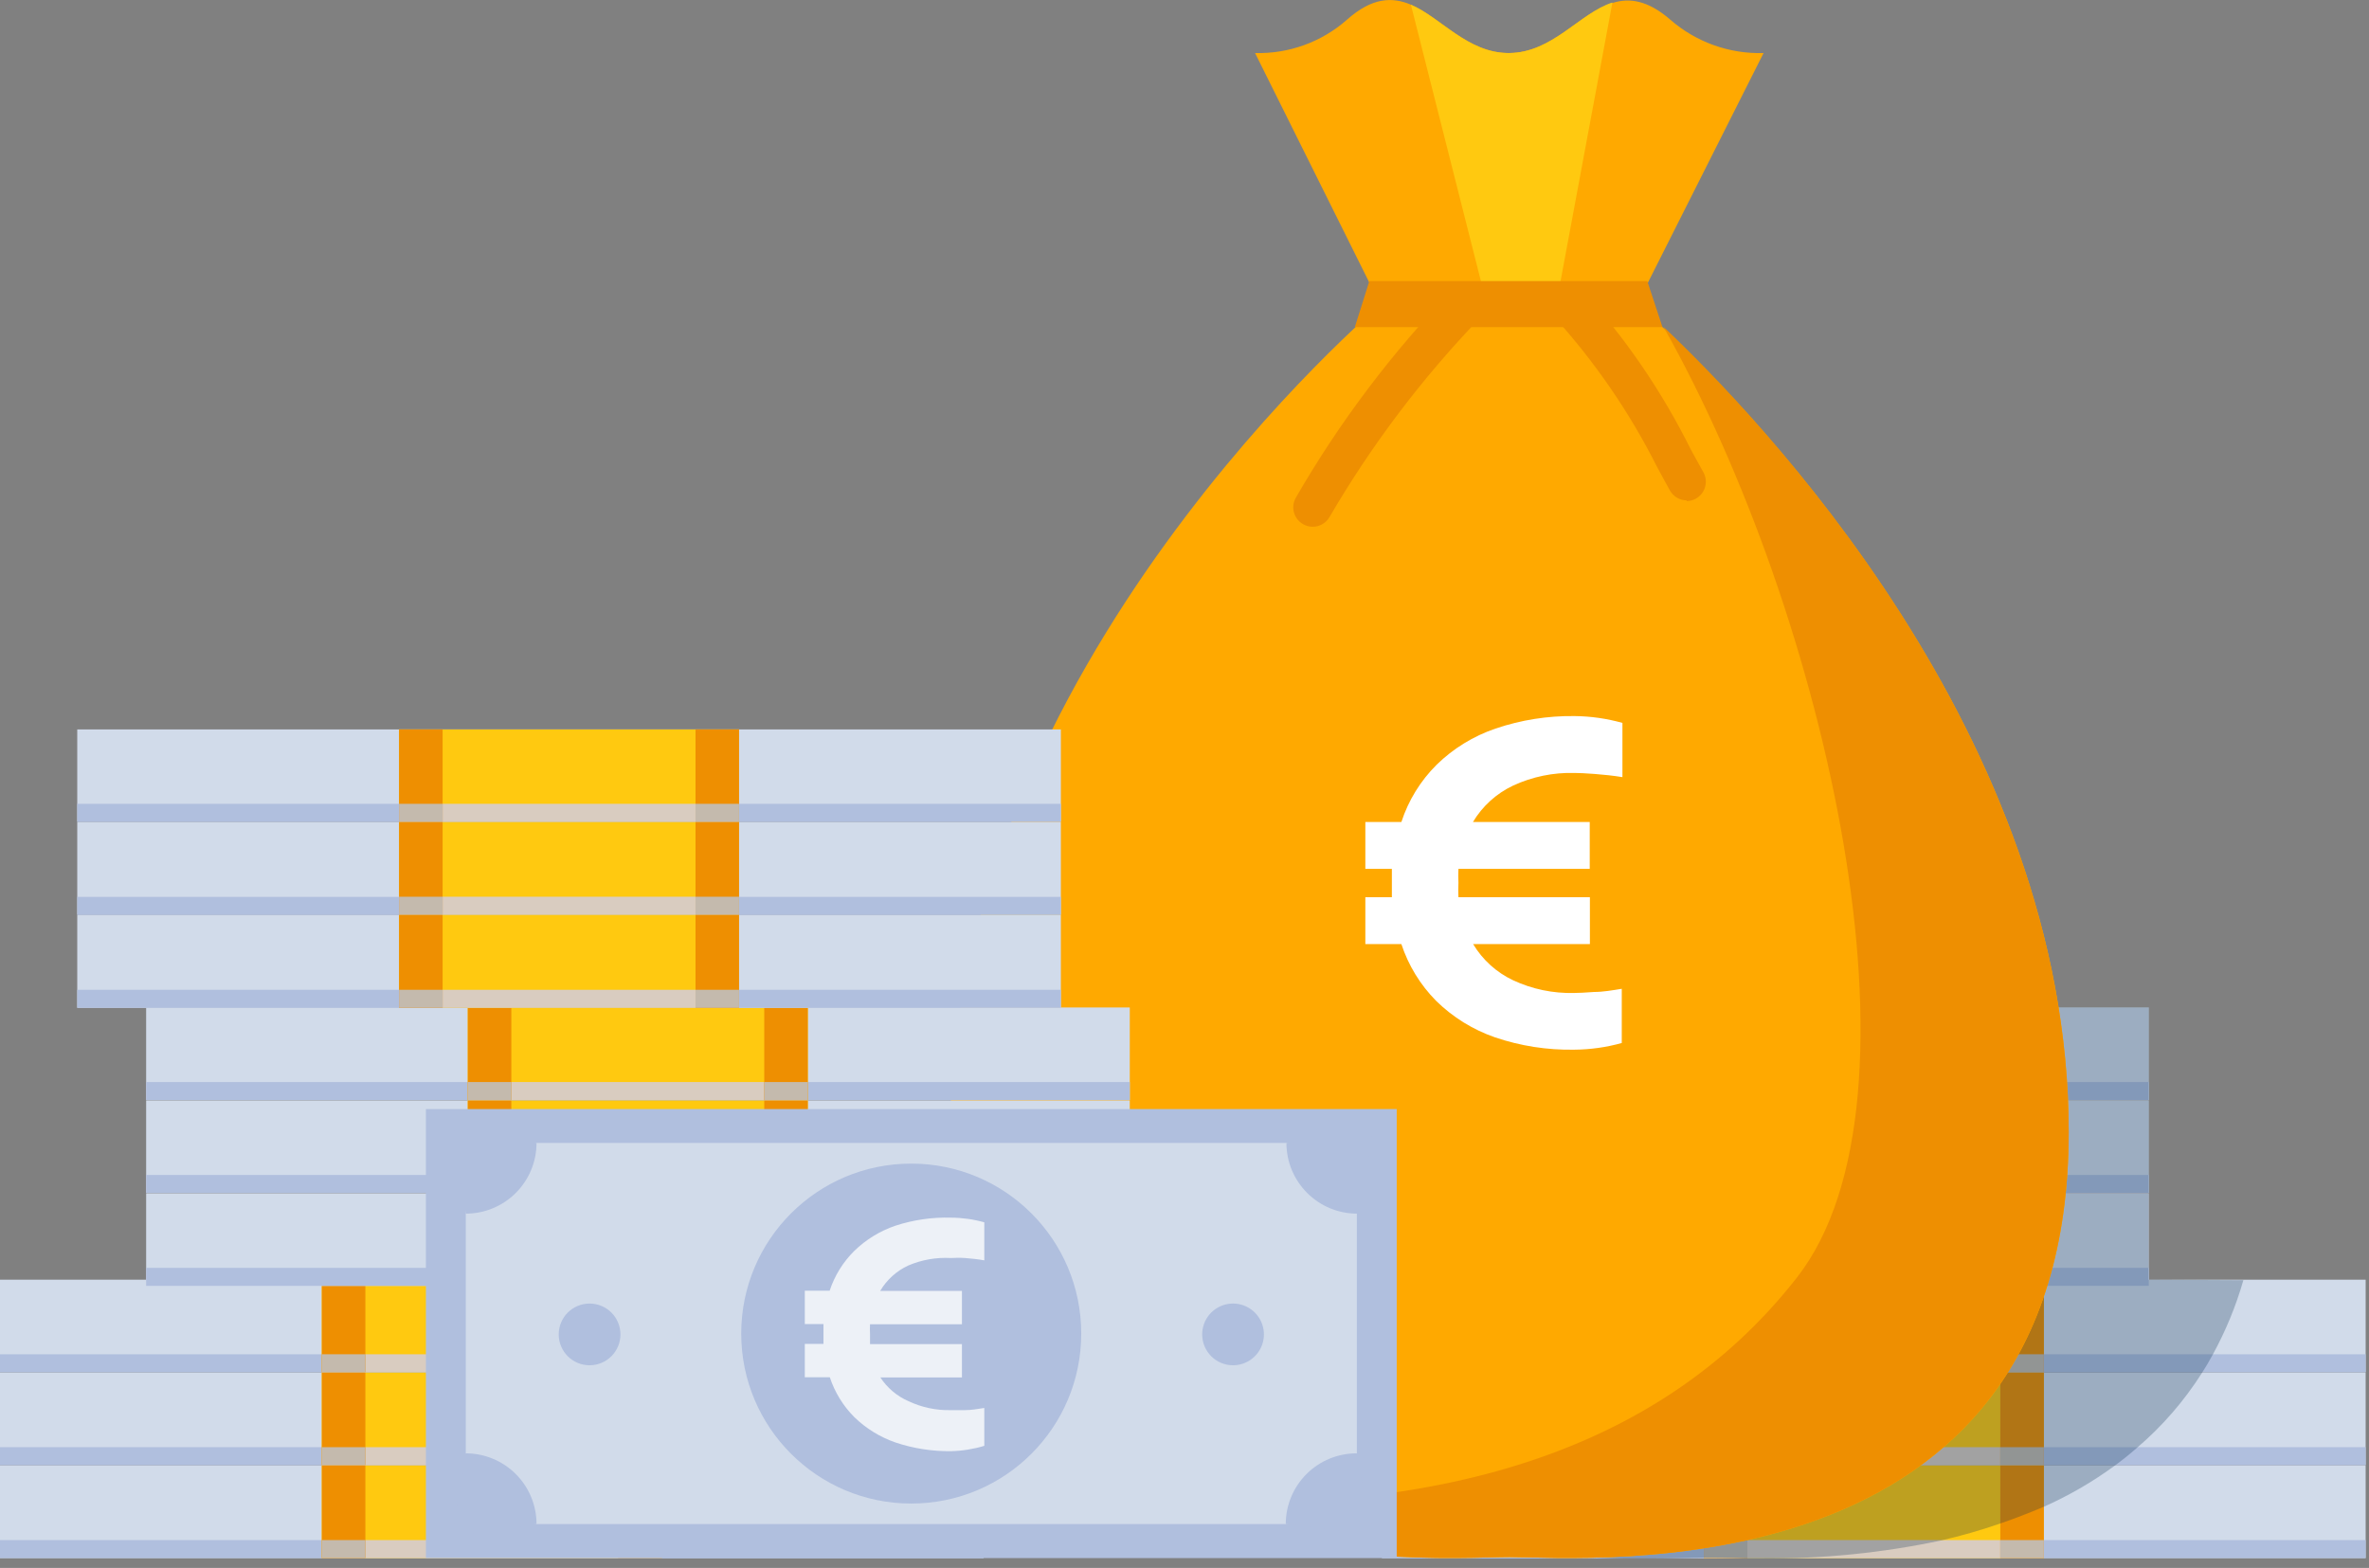 <?xml version="1.0" encoding="UTF-8"?>
<svg width="142px" height="94px" viewBox="0 0 142 94" version="1.1" xmlns="http://www.w3.org/2000/svg" xmlns:xlink="http://www.w3.org/1999/xlink">
    <rect x="0" y="0" width="142" height="94" fill="#808080" stroke="none"/>
    <title>Infografia_CESCE-Fácil_3_Dinero</title>
    <g id="Page-1" stroke="none" stroke-width="1" fill="none" fill-rule="evenodd">
        <g id="Infografía_SeguroCredito_CESCE-Facil" transform="translate(-871, -569)" fill-rule="nonzero">
            <g id="Infografia_CESCE-Fácil_3_Dinero" transform="translate(871, 569)">
                <polygon id="Rectangle-path" fill="#D1DBEA" points="82.84 87.86 141.8 87.86 141.8 93.41 82.84 93.41"></polygon>
                <polygon id="Rectangle-path" fill="#B0BFDE" points="82.84 92.33 141.8 92.33 141.8 93.41 82.84 93.41"></polygon>
                <polygon id="Rectangle-path" fill="#FFC910" points="102.13 87.86 122.51 87.86 122.51 93.41 102.13 93.41"></polygon>
                <polygon id="Rectangle-path" fill="#D9CCC0" points="102.13 92.33 122.51 92.33 122.51 93.41 102.13 93.41"></polygon>
                <polygon id="Rectangle-path" fill="#EE8F01" points="102.13 87.86 104.74 87.86 104.74 93.41 102.13 93.41"></polygon>
                <polygon id="Rectangle-path" fill="#EE8F01" points="119.9 87.86 122.51 87.86 122.51 93.41 119.9 93.41"></polygon>
                <polygon id="Rectangle-path" fill="#C4BAAD" points="102.13 92.33 104.74 92.33 104.74 93.41 102.13 93.41"></polygon>
                <polygon id="Rectangle-path" fill="#C4BAAD" points="119.9 92.33 122.51 92.33 122.51 93.41 119.9 93.41"></polygon>
                <polygon id="Rectangle-path" fill="#D1DBEA" points="82.84 82.29 141.8 82.29 141.8 87.84 82.84 87.84"></polygon>
                <polygon id="Rectangle-path" fill="#B0BFDE" points="82.84 86.76 141.8 86.76 141.8 87.84 82.84 87.84"></polygon>
                <polygon id="Rectangle-path" fill="#FFC910" points="102.13 82.29 122.51 82.29 122.51 87.84 102.13 87.84"></polygon>
                <polygon id="Rectangle-path" fill="#D9CCC0" points="102.13 86.76 122.51 86.76 122.51 87.84 102.13 87.84"></polygon>
                <polygon id="Rectangle-path" fill="#EE8F01" points="102.13 82.29 104.74 82.29 104.74 87.84 102.13 87.84"></polygon>
                <polygon id="Rectangle-path" fill="#EE8F01" points="119.9 82.29 122.51 82.29 122.51 87.84 119.9 87.84"></polygon>
                <polygon id="Rectangle-path" fill="#C4BAAD" points="102.13 86.76 104.74 86.76 104.74 87.84 102.13 87.84"></polygon>
                <polygon id="Rectangle-path" fill="#C4BAAD" points="119.9 86.76 122.51 86.76 122.51 87.84 119.9 87.84"></polygon>
                <polygon id="Rectangle-path" fill="#D1DBEA" points="82.84 76.72 141.8 76.72 141.8 82.27 82.84 82.27"></polygon>
                <polygon id="Rectangle-path" fill="#B0BFDE" points="82.84 81.19 141.8 81.19 141.8 82.27 82.84 82.27"></polygon>
                <polygon id="Rectangle-path" fill="#FFC910" points="102.13 76.72 122.51 76.72 122.51 82.27 102.13 82.27"></polygon>
                <polygon id="Rectangle-path" fill="#D9CCC0" points="102.13 81.19 122.51 81.19 122.51 82.27 102.13 82.27"></polygon>
                <polygon id="Rectangle-path" fill="#EE8F01" points="102.13 76.72 104.74 76.72 104.74 82.27 102.13 82.27"></polygon>
                <polygon id="Rectangle-path" fill="#EE8F01" points="119.9 76.72 122.51 76.72 122.51 82.27 119.9 82.27"></polygon>
                <polygon id="Rectangle-path" fill="#C4BAAD" points="102.13 81.19 104.74 81.19 104.74 82.27 102.13 82.27"></polygon>
                <polygon id="Rectangle-path" fill="#C4BAAD" points="119.9 81.19 122.51 81.19 122.51 82.27 119.9 82.27"></polygon>
                <polygon id="Rectangle-path" fill="#D1DBEA" points="69.84 71.54 128.8 71.54 128.8 77.09 69.84 77.09"></polygon>
                <polygon id="Rectangle-path" fill="#B0BFDE" points="69.84 76.01 128.8 76.01 128.8 77.09 69.84 77.09"></polygon>
                <polygon id="Rectangle-path" fill="#FFC910" points="89.12 71.54 109.5 71.54 109.5 77.09 89.12 77.09"></polygon>
                <polygon id="Rectangle-path" fill="#D9CCC0" points="89.12 76.01 109.5 76.01 109.5 77.09 89.12 77.09"></polygon>
                <polygon id="Rectangle-path" fill="#EE8F01" points="89.12 71.54 91.73 71.54 91.73 77.09 89.12 77.09"></polygon>
                <polygon id="Rectangle-path" fill="#EE8F01" points="106.89 71.54 109.5 71.54 109.5 77.09 106.89 77.09"></polygon>
                <polygon id="Rectangle-path" fill="#C4BAAD" points="89.12 76.01 91.73 76.01 91.73 77.09 89.12 77.09"></polygon>
                <polygon id="Rectangle-path" fill="#C4BAAD" points="106.89 76.01 109.5 76.01 109.5 77.09 106.89 77.09"></polygon>
                <polygon id="Rectangle-path" fill="#D1DBEA" points="69.84 65.97 128.8 65.97 128.8 71.52 69.84 71.52"></polygon>
                <polygon id="Rectangle-path" fill="#B0BFDE" points="69.84 70.44 128.8 70.44 128.8 71.52 69.84 71.52"></polygon>
                <polygon id="Rectangle-path" fill="#FFC910" points="89.12 65.97 109.5 65.97 109.5 71.52 89.12 71.52"></polygon>
                <polygon id="Rectangle-path" fill="#D9CCC0" points="89.12 70.44 109.5 70.44 109.5 71.52 89.12 71.52"></polygon>
                <polygon id="Rectangle-path" fill="#EE8F01" points="89.12 65.97 91.73 65.97 91.73 71.52 89.12 71.52"></polygon>
                <polygon id="Rectangle-path" fill="#EE8F01" points="106.89 65.97 109.5 65.97 109.5 71.52 106.89 71.52"></polygon>
                <polygon id="Rectangle-path" fill="#C4BAAD" points="89.12 70.44 91.73 70.44 91.73 71.52 89.12 71.52"></polygon>
                <polygon id="Rectangle-path" fill="#C4BAAD" points="106.89 70.44 109.5 70.44 109.5 71.52 106.89 71.52"></polygon>
                <polygon id="Rectangle-path" fill="#D1DBEA" points="69.84 60.4 128.8 60.4 128.8 65.95 69.84 65.95"></polygon>
                <polygon id="Rectangle-path" fill="#B0BFDE" points="69.84 64.87 128.8 64.87 128.8 65.95 69.84 65.95"></polygon>
                <polygon id="Rectangle-path" fill="#FFC910" points="89.12 60.4 109.5 60.4 109.5 65.95 89.12 65.95"></polygon>
                <polygon id="Rectangle-path" fill="#D9CCC0" points="89.12 64.87 109.5 64.87 109.5 65.95 89.12 65.95"></polygon>
                <polygon id="Rectangle-path" fill="#EE8F01" points="89.12 60.4 91.73 60.4 91.73 65.95 89.12 65.95"></polygon>
                <polygon id="Rectangle-path" fill="#EE8F01" points="106.89 60.4 109.5 60.4 109.5 65.95 106.89 65.95"></polygon>
                <polygon id="Rectangle-path" fill="#C4BAAD" points="89.12 64.87 91.73 64.87 91.73 65.95 89.12 65.95"></polygon>
                <polygon id="Rectangle-path" fill="#C4BAAD" points="106.89 64.87 109.5 64.87 109.5 65.95 106.89 65.95"></polygon>
                <g id="Group" style="mix-blend-mode: multiply;" transform="translate(69, 60)" fill="#042C4D" opacity="0.26">
                    <polygon id="Rectangle-path" points="0.84 0.4 59.8 0.4 59.8 5.95 0.84 5.95"></polygon>
                    <polygon id="Rectangle-path" points="0.84 5.97 59.8 5.97 59.8 11.52 0.84 11.52"></polygon>
                    <path d="M59.79,16.72 L59.79,11.54 L0.84,11.54 L0.84,16.94 C0.84,16.94 0.84,17.04 0.84,17.09 C2.536,22.795 6.601,27.496 12,30 C12.6,30.3 13.22,30.57 13.84,30.82 C15.461,31.47 17.134,31.985 18.84,32.36 C22.373,33.11 25.978,33.472 29.59,33.44 C31.17,33.44 32.4,33.38 33.1,33.38 L33.1,33.38 C33.66,33.38 34.56,33.38 35.71,33.43 L36.62,33.43 C40.232,33.462 43.837,33.1 47.37,32.35 L47.37,32.35 C48.55,32.079 49.715,31.745 50.86,31.35 C51.74,31.05 52.61,30.71 53.47,30.35 C54.974,29.684 56.402,28.86 57.73,27.89 L57.73,27.89 C58.197,27.55 58.647,27.19 59.08,26.81 C60.606,25.508 61.927,23.985 63,22.29 C63,22.29 63,22.29 63,22.29 C63.22,21.95 63.43,21.59 63.63,21.22 C64.407,19.803 65.024,18.304 65.47,16.75 L59.79,16.72 Z" id="Shape"></path>
                </g>
                <path d="M124,67.86 C124,95.79 95.23,93.35 90.48,93.35 C87.84,93.35 77.77,94.11 69.35,89.97 C62.63,86.67 56.96,80.26 56.96,67.86 C56.96,39.93 82.81,18.21 82.81,18.21 L98.09,18.21 C98.09,18.21 98.67,18.7 99.65,19.61 C105.24,24.83 124,44.1 124,67.86 Z" id="Shape" fill="#FFA900"></path>
                <path d="M105.71,3.18 L98.09,18.31 L82.76,18.31 L75.23,3.18 C77.254,3.234 79.223,2.52 80.74,1.18 C82.26,-0.17 83.46,-0.19 84.57,0.28 C86.38,1.06 87.97,3.18 90.43,3.18 C93.05,3.18 94.68,0.78 96.65,0.18 C97.65,-0.14 98.76,1.66967135e-16 100.12,1.18 C101.665,2.528 103.661,3.242 105.71,3.18 L105.71,3.18 Z" id="Shape" fill="#FFA900"></path>
                <path d="M78.68,31.58 C78.484,31.579 78.291,31.527 78.12,31.43 C77.561,31.122 77.355,30.421 77.66,29.86 C80.288,25.303 83.469,21.088 87.13,17.31 C87.597,16.857 88.342,16.868 88.795,17.335 C89.248,17.802 89.237,18.547 88.77,19 C85.275,22.623 82.227,26.652 79.69,31 C79.483,31.362 79.097,31.584 78.68,31.58 L78.68,31.58 Z" id="Shape" fill="#EE8F01"></path>
                <path d="M101.1,30 C100.686,29.994 100.305,29.77 100.1,29.41 C99.86,28.97 99.6,28.51 99.34,28.02 C97.696,24.749 95.617,21.714 93.16,19 C92.828,18.716 92.683,18.27 92.786,17.845 C92.889,17.42 93.222,17.089 93.647,16.989 C94.073,16.888 94.518,17.036 94.8,17.37 C97.418,20.243 99.623,23.468 101.35,26.95 L102.1,28.31 C102.302,28.668 102.299,29.105 102.094,29.461 C101.889,29.816 101.511,30.036 101.1,30.04 L101.1,30 Z" id="Shape" fill="#EE8F01"></path>
                <path d="M124,67.86 C124,95.79 95.23,93.35 90.48,93.35 C87.84,93.35 77.77,94.11 69.35,89.97 C85.77,90.91 99.35,87.29 107.71,76.59 C116.07,65.89 109.45,36.87 99.71,19.59 C105.24,24.83 124,44.1 124,67.86 Z" id="Shape" fill="#EE8F01"></path>
                <path d="M96.65,0.15 L93.27,18.31 L93.15,18.95 L89.65,18.31 L89.11,18.21 C87.38,11.38 85.68,4.65 84.57,0.28 C86.38,1.06 87.97,3.18 90.43,3.18 C93.05,3.18 94.68,0.78 96.65,0.15 Z" id="Shape" fill="#FFC910"></path>
                <polygon id="Shape" fill="#EE8F01" points="99.65 19.61 81.21 19.61 82.08 16.85 98.74 16.85"></polygon>
                <polygon id="Rectangle-path" fill="#D1DBEA" points="0 87.86 58.96 87.86 58.96 93.41 0 93.41"></polygon>
                <polygon id="Rectangle-path" fill="#B0BFDE" points="0 92.33 58.96 92.33 58.96 93.41 0 93.41"></polygon>
                <polygon id="Rectangle-path" fill="#FFC910" points="19.29 87.86 39.67 87.86 39.67 93.41 19.29 93.41"></polygon>
                <polygon id="Rectangle-path" fill="#D9CCC0" points="19.29 92.33 39.67 92.33 39.67 93.41 19.29 93.41"></polygon>
                <polygon id="Rectangle-path" fill="#EE8F01" points="19.29 87.86 21.9 87.86 21.9 93.41 19.29 93.41"></polygon>
                <polygon id="Rectangle-path" fill="#EE8F01" points="37.06 87.86 39.67 87.86 39.67 93.41 37.06 93.41"></polygon>
                <polygon id="Rectangle-path" fill="#C4BAAD" points="19.29 92.33 21.9 92.33 21.9 93.41 19.29 93.41"></polygon>
                <polygon id="Rectangle-path" fill="#C4BAAD" points="37.06 92.33 39.67 92.33 39.67 93.41 37.06 93.41"></polygon>
                <polygon id="Rectangle-path" fill="#D1DBEA" points="0 82.29 58.96 82.29 58.96 87.84 0 87.84"></polygon>
                <polygon id="Rectangle-path" fill="#B0BFDE" points="0 86.76 58.96 86.76 58.96 87.84 0 87.84"></polygon>
                <polygon id="Rectangle-path" fill="#FFC910" points="19.29 82.29 39.67 82.29 39.67 87.84 19.29 87.84"></polygon>
                <polygon id="Rectangle-path" fill="#D9CCC0" points="19.29 86.76 39.67 86.76 39.67 87.84 19.29 87.84"></polygon>
                <polygon id="Rectangle-path" fill="#EE8F01" points="19.29 82.29 21.9 82.29 21.9 87.84 19.29 87.84"></polygon>
                <polygon id="Rectangle-path" fill="#EE8F01" points="37.06 82.29 39.67 82.29 39.67 87.84 37.06 87.84"></polygon>
                <polygon id="Rectangle-path" fill="#C4BAAD" points="19.29 86.76 21.9 86.76 21.9 87.84 19.29 87.84"></polygon>
                <polygon id="Rectangle-path" fill="#C4BAAD" points="37.06 86.76 39.67 86.76 39.67 87.84 37.06 87.84"></polygon>
                <polygon id="Rectangle-path" fill="#D1DBEA" points="0 76.72 58.96 76.72 58.96 82.27 0 82.27"></polygon>
                <polygon id="Rectangle-path" fill="#B0BFDE" points="0 81.19 58.96 81.19 58.96 82.27 0 82.27"></polygon>
                <polygon id="Rectangle-path" fill="#FFC910" points="19.29 76.72 39.67 76.72 39.67 82.27 19.29 82.27"></polygon>
                <polygon id="Rectangle-path" fill="#D9CCC0" points="19.29 81.19 39.67 81.19 39.67 82.27 19.29 82.27"></polygon>
                <polygon id="Rectangle-path" fill="#EE8F01" points="19.29 76.72 21.9 76.72 21.9 82.27 19.29 82.27"></polygon>
                <polygon id="Rectangle-path" fill="#EE8F01" points="37.06 76.72 39.67 76.72 39.67 82.27 37.06 82.27"></polygon>
                <polygon id="Rectangle-path" fill="#C4BAAD" points="19.29 81.19 21.9 81.19 21.9 82.27 19.29 82.27"></polygon>
                <polygon id="Rectangle-path" fill="#C4BAAD" points="37.06 81.19 39.67 81.19 39.67 82.27 37.06 82.27"></polygon>
                <polygon id="Rectangle-path" fill="#D1DBEA" points="8.76 71.54 67.72 71.54 67.72 77.09 8.76 77.09"></polygon>
                <polygon id="Rectangle-path" fill="#B0BFDE" points="8.76 76.01 67.72 76.01 67.72 77.09 8.76 77.09"></polygon>
                <polygon id="Rectangle-path" fill="#FFC910" points="28.04 71.54 48.42 71.54 48.42 77.09 28.04 77.09"></polygon>
                <polygon id="Rectangle-path" fill="#D9CCC0" points="28.04 76.01 48.42 76.01 48.42 77.09 28.04 77.09"></polygon>
                <polygon id="Rectangle-path" fill="#EE8F01" points="28.04 71.54 30.65 71.54 30.65 77.09 28.04 77.09"></polygon>
                <polygon id="Rectangle-path" fill="#EE8F01" points="45.81 71.54 48.42 71.54 48.42 77.09 45.81 77.09"></polygon>
                <polygon id="Rectangle-path" fill="#C4BAAD" points="28.04 76.01 30.65 76.01 30.65 77.09 28.04 77.09"></polygon>
                <polygon id="Rectangle-path" fill="#C4BAAD" points="45.81 76.01 48.42 76.01 48.42 77.09 45.81 77.09"></polygon>
                <polygon id="Rectangle-path" fill="#D1DBEA" points="8.76 65.97 67.72 65.97 67.72 71.52 8.76 71.52"></polygon>
                <polygon id="Rectangle-path" fill="#B0BFDE" points="8.76 70.44 67.72 70.44 67.72 71.52 8.76 71.52"></polygon>
                <polygon id="Rectangle-path" fill="#FFC910" points="28.04 65.97 48.42 65.97 48.42 71.52 28.04 71.52"></polygon>
                <polygon id="Rectangle-path" fill="#D9CCC0" points="28.04 70.44 48.42 70.44 48.42 71.52 28.04 71.52"></polygon>
                <polygon id="Rectangle-path" fill="#EE8F01" points="28.04 65.97 30.65 65.97 30.65 71.52 28.04 71.52"></polygon>
                <polygon id="Rectangle-path" fill="#EE8F01" points="45.81 65.97 48.42 65.97 48.42 71.52 45.81 71.52"></polygon>
                <polygon id="Rectangle-path" fill="#C4BAAD" points="28.04 70.44 30.65 70.44 30.65 71.52 28.04 71.52"></polygon>
                <polygon id="Rectangle-path" fill="#C4BAAD" points="45.81 70.44 48.42 70.44 48.42 71.52 45.81 71.52"></polygon>
                <polygon id="Rectangle-path" fill="#D1DBEA" points="8.76 60.4 67.72 60.4 67.72 65.95 8.76 65.95"></polygon>
                <polygon id="Rectangle-path" fill="#B0BFDE" points="8.76 64.87 67.72 64.87 67.72 65.95 8.76 65.95"></polygon>
                <polygon id="Rectangle-path" fill="#FFC910" points="28.04 60.4 48.42 60.4 48.42 65.95 28.04 65.95"></polygon>
                <polygon id="Rectangle-path" fill="#D9CCC0" points="28.04 64.87 48.42 64.87 48.42 65.95 28.04 65.95"></polygon>
                <polygon id="Rectangle-path" fill="#EE8F01" points="28.04 60.4 30.65 60.4 30.65 65.95 28.04 65.95"></polygon>
                <polygon id="Rectangle-path" fill="#EE8F01" points="45.81 60.4 48.42 60.4 48.42 65.95 45.81 65.95"></polygon>
                <polygon id="Rectangle-path" fill="#C4BAAD" points="28.04 64.87 30.65 64.87 30.65 65.95 28.04 65.95"></polygon>
                <polygon id="Rectangle-path" fill="#C4BAAD" points="45.81 64.87 48.42 64.87 48.42 65.95 45.81 65.95"></polygon>
                <polygon id="Rectangle-path" fill="#D1DBEA" points="4.63 54.87 63.59 54.87 63.59 60.42 4.63 60.42"></polygon>
                <polygon id="Rectangle-path" fill="#B0BFDE" points="4.63 59.34 63.59 59.34 63.59 60.42 4.63 60.42"></polygon>
                <polygon id="Rectangle-path" fill="#FFC910" points="23.92 54.87 44.3 54.87 44.3 60.42 23.92 60.42"></polygon>
                <polygon id="Rectangle-path" fill="#D9CCC0" points="23.92 59.34 44.3 59.34 44.3 60.42 23.92 60.42"></polygon>
                <polygon id="Rectangle-path" fill="#EE8F01" points="23.92 54.87 26.53 54.87 26.53 60.42 23.92 60.42"></polygon>
                <polygon id="Rectangle-path" fill="#EE8F01" points="41.69 54.87 44.3 54.87 44.3 60.42 41.69 60.42"></polygon>
                <polygon id="Rectangle-path" fill="#C4BAAD" points="23.92 59.34 26.53 59.34 26.53 60.42 23.92 60.42"></polygon>
                <polygon id="Rectangle-path" fill="#C4BAAD" points="41.69 59.34 44.3 59.34 44.3 60.42 41.69 60.42"></polygon>
                <polygon id="Rectangle-path" fill="#D1DBEA" points="4.63 49.3 63.59 49.3 63.59 54.85 4.63 54.85"></polygon>
                <polygon id="Rectangle-path" fill="#B0BFDE" points="4.63 53.77 63.59 53.77 63.59 54.85 4.63 54.85"></polygon>
                <polygon id="Rectangle-path" fill="#FFC910" points="23.92 49.3 44.3 49.3 44.3 54.85 23.92 54.85"></polygon>
                <polygon id="Rectangle-path" fill="#D9CCC0" points="23.92 53.76 44.3 53.76 44.3 54.84 23.92 54.84"></polygon>
                <polygon id="Rectangle-path" fill="#EE8F01" points="23.92 49.3 26.53 49.3 26.53 54.85 23.92 54.85"></polygon>
                <polygon id="Rectangle-path" fill="#EE8F01" points="41.69 49.3 44.3 49.3 44.3 54.85 41.69 54.85"></polygon>
                <polygon id="Rectangle-path" fill="#C4BAAD" points="23.92 53.76 26.53 53.76 26.53 54.84 23.92 54.84"></polygon>
                <polygon id="Rectangle-path" fill="#C4BAAD" points="41.69 53.76 44.3 53.76 44.3 54.84 41.69 54.84"></polygon>
                <polygon id="Rectangle-path" fill="#D1DBEA" points="4.63 43.73 63.59 43.73 63.59 49.28 4.63 49.28"></polygon>
                <polygon id="Rectangle-path" fill="#B0BFDE" points="4.63 48.19 63.59 48.19 63.59 49.27 4.63 49.27"></polygon>
                <polygon id="Rectangle-path" fill="#FFC910" points="23.92 43.73 44.3 43.73 44.3 49.28 23.92 49.28"></polygon>
                <polygon id="Rectangle-path" fill="#D9CCC0" points="23.92 48.19 44.3 48.19 44.3 49.27 23.92 49.27"></polygon>
                <polygon id="Rectangle-path" fill="#EE8F01" points="23.92 43.73 26.53 43.73 26.53 49.28 23.92 49.28"></polygon>
                <polygon id="Rectangle-path" fill="#EE8F01" points="41.69 43.73 44.3 43.73 44.3 49.28 41.69 49.28"></polygon>
                <polygon id="Rectangle-path" fill="#C4BAAD" points="23.92 48.19 26.53 48.19 26.53 49.27 23.92 49.27"></polygon>
                <polygon id="Rectangle-path" fill="#C4BAAD" points="41.69 48.19 44.3 48.19 44.3 49.27 41.69 49.27"></polygon>
                <rect id="Rectangle-path" fill="#B0BFDE" x="25.53" y="66.49" width="58.19" height="26.92"></rect>
                <polygon id="Rectangle-path" fill="#D1DBEA" points="27.92 68.52 81.33 68.52 81.33 91.37 27.92 91.37"></polygon>
                <circle id="Oval" fill="#B0BFDE" cx="54.62" cy="79.95" r="10.19"></circle>
                <path d="M33.49,80 C33.49,78.978 34.318,78.15 35.34,78.15 C36.362,78.15 37.19,78.978 37.19,80 C37.19,81.022 36.362,81.85 35.34,81.85 C34.318,81.85 33.49,81.022 33.49,80 L33.49,80 Z" id="Shape" fill="#B0BFDE"></path>
                <path d="M72.06,80 C72.06,79.252 72.511,78.577 73.202,78.291 C73.893,78.004 74.689,78.163 75.218,78.692 C75.747,79.221 75.906,80.017 75.619,80.708 C75.333,81.399 74.658,81.85 73.91,81.85 C72.888,81.85 72.06,81.022 72.06,80 L72.06,80 Z" id="Shape" fill="#B0BFDE"></path>
                <path d="M32.16,68.52 C32.16,69.645 31.713,70.723 30.918,71.518 C30.123,72.313 29.045,72.76 27.92,72.76 L27.18,67.61 L32.16,68.52 Z" id="Shape" fill="#B0BFDE"></path>
                <path d="M82.35,67.61 L81.35,72.76 C79.008,72.76 77.11,70.862 77.11,68.52 L82.35,67.61 Z" id="Shape" fill="#B0BFDE"></path>
                <path d="M32.16,91.37 L27.16,92.07 L27.9,87.13 C29.028,87.125 30.112,87.569 30.911,88.365 C31.711,89.161 32.16,90.242 32.16,91.37 Z" id="Shape" fill="#B0BFDE"></path>
                <path d="M81.33,87.13 L82.33,92.07 L77.07,91.37 C77.07,90.242 77.519,89.161 78.319,88.365 C79.118,87.569 80.202,87.125 81.33,87.13 L81.33,87.13 Z" id="Shape" fill="#B0BFDE"></path>
                <path d="M54.44,75.87 C53.739,76.195 53.153,76.725 52.76,77.39 L57.66,77.39 L57.66,79.39 L52.15,79.39 C52.14,79.587 52.14,79.783 52.15,79.98 C52.15,80.18 52.15,80.38 52.15,80.58 L57.66,80.58 L57.66,82.58 L52.77,82.58 C53.18,83.206 53.764,83.7 54.45,84 C55.246,84.377 56.119,84.562 57,84.54 C57.18,84.54 57.46,84.54 57.84,84.54 C58.22,84.54 58.61,84.47 59,84.41 L59,86.68 C58.351,86.876 57.678,86.984 57,87 C55.872,87.013 54.75,86.838 53.68,86.48 C52.755,86.161 51.911,85.642 51.21,84.96 C50.54,84.289 50.037,83.47 49.74,82.57 L48.24,82.57 L48.24,80.57 L49.36,80.57 C49.36,80.31 49.36,80.11 49.36,79.97 C49.36,79.83 49.36,79.63 49.36,79.38 L48.24,79.38 L48.24,77.38 L49.73,77.38 C50.026,76.482 50.529,75.666 51.2,75 C51.903,74.314 52.75,73.795 53.68,73.48 C54.751,73.131 55.874,72.969 57,73 C57.676,73.003 58.349,73.097 59,73.28 L59,75.56 C58.61,75.49 58.22,75.45 57.84,75.42 C57.46,75.39 57.18,75.42 57,75.42 C56.123,75.371 55.247,75.525 54.44,75.87 Z" id="Shape" fill="#EDF1F7"></path>
                <path d="M90.69,47.1 C89.692,47.574 88.857,48.332 88.29,49.28 L95.29,49.28 L95.29,52.09 L87.42,52.09 C87.405,52.37 87.405,52.65 87.42,52.93 C87.405,53.216 87.405,53.504 87.42,53.79 L95.3,53.79 L95.3,56.6 L88.3,56.6 C88.867,57.545 89.703,58.301 90.7,58.77 C91.842,59.302 93.091,59.562 94.35,59.53 C94.61,59.53 95.01,59.51 95.55,59.47 C96.09,59.47 96.65,59.37 97.21,59.28 L97.21,62.53 C96.279,62.789 95.317,62.924 94.35,62.93 C92.739,62.958 91.136,62.708 89.61,62.19 C88.285,61.731 87.079,60.983 86.08,60 C85.133,59.043 84.421,57.879 84,56.6 L81.84,56.6 L81.84,53.79 L83.43,53.79 C83.43,53.42 83.43,53.14 83.43,52.93 C83.43,52.72 83.43,52.46 83.43,52.09 L81.84,52.09 L81.84,49.28 L84,49.28 C84.421,47.985 85.145,46.81 86.11,45.85 C87.11,44.872 88.316,44.131 89.64,43.68 C91.169,43.16 92.775,42.907 94.39,42.93 C95.357,42.94 96.319,43.078 97.25,43.34 L97.25,46.59 C96.69,46.5 96.13,46.44 95.59,46.4 C95.05,46.36 94.65,46.34 94.39,46.34 C93.114,46.303 91.848,46.563 90.69,47.1 L90.69,47.1 Z" id="Shape" fill="#FFFFFF"></path>
            </g>
        </g>
    </g>
</svg>